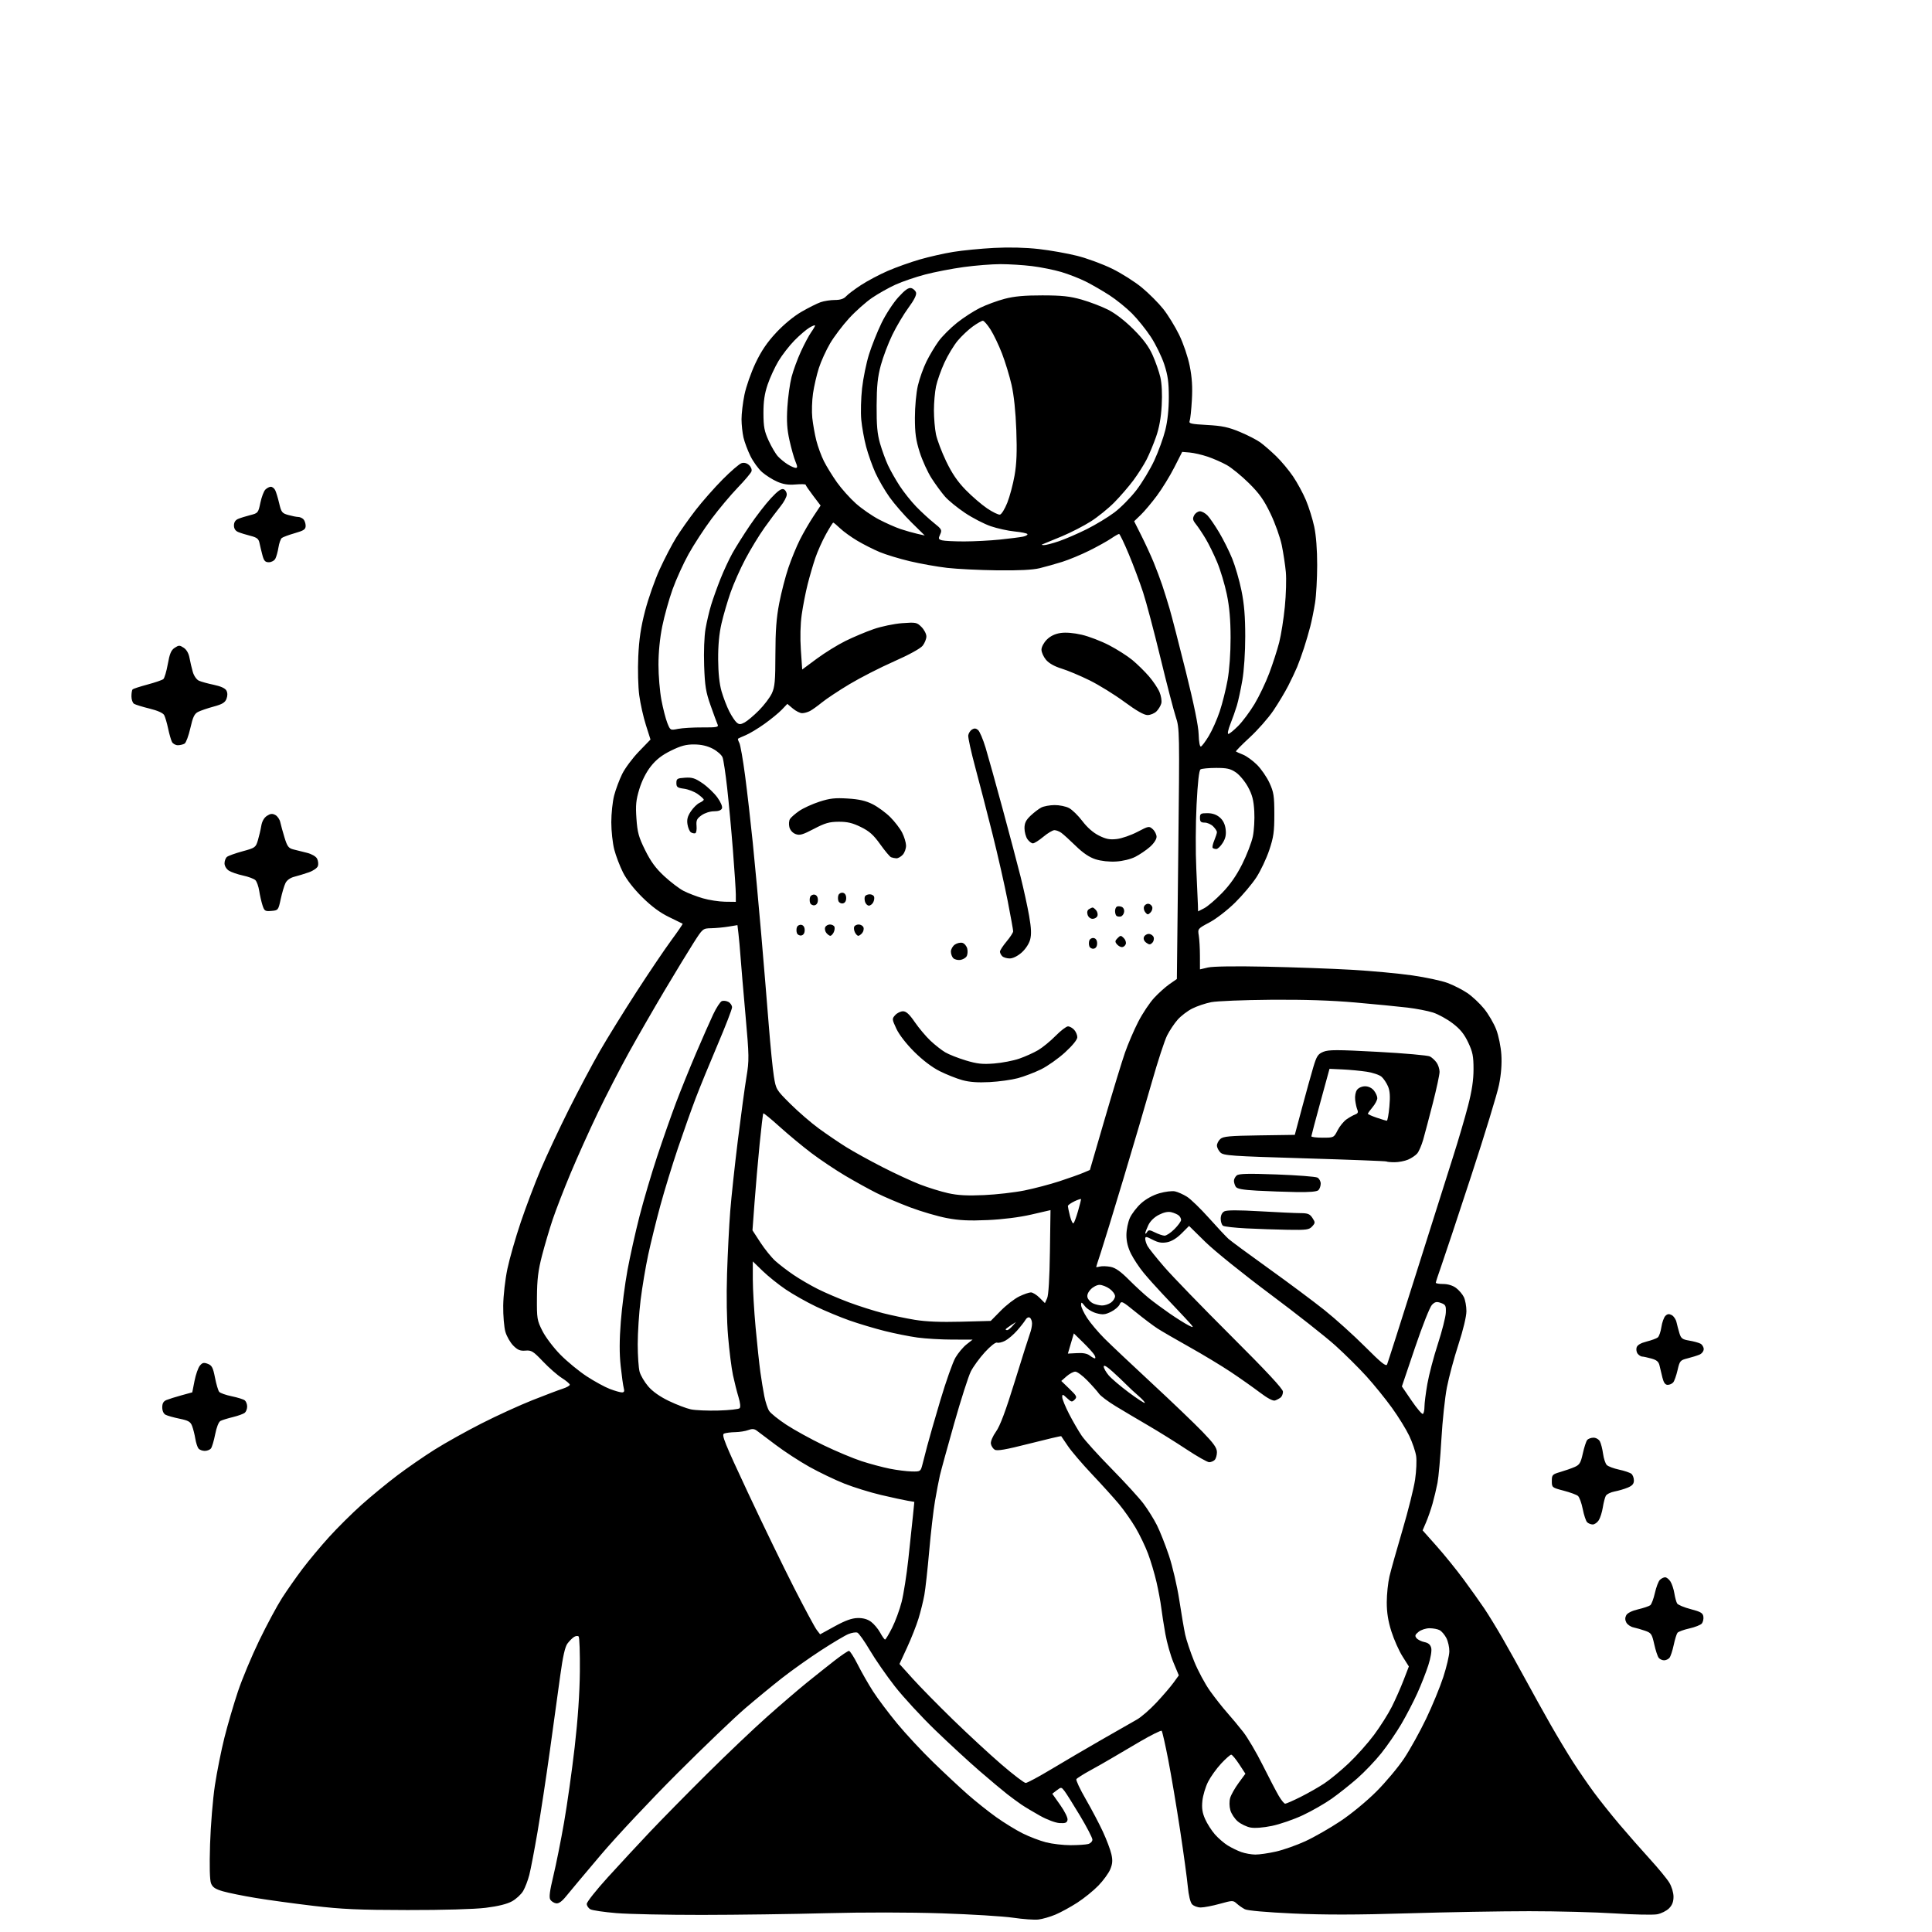 <svg version="1.1" xmlns="http://www.w3.org/2000/svg" xmlns:xlink="http://www.w3.org/1999/xlink" width="1024" height="1024" viewBox="0 0 1024 1024"><path stroke="none" fill="black" fill-rule="evenodd" d="M550.397,1017.387C548.253,1017.638 542.225,1017.212 537.0,1016.439C531.775,1015.666 514.675,1014.614 499.0,1014.1C482.048,1013.545 457.332,1013.518 438.0,1014.036C420.125,1014.514 390.425,1014.919 372.0,1014.937C353.575,1014.954 333.188,1014.528 326.696,1013.99C320.203,1013.452 314.016,1012.544 312.946,1011.971C311.876,1011.398 311.0,1010.105 311.0,1009.097C311.0,1008.089 316.062,1001.702 322.25,994.904C328.437,988.106 338.401,977.359 344.392,971.022C350.384,964.685 363.892,950.95 374.411,940.5C384.93,930.05 399.378,916.309 406.518,909.964C413.658,903.619 423.1,895.511 427.5,891.948C431.9,888.384 438.528,883.113 442.229,880.234C445.929,877.355 449.411,875.0 449.966,875.0C450.521,875.0 452.613,878.263 454.614,882.25C456.616,886.237 460.282,892.65 462.761,896.5C465.24,900.35 470.985,908.0 475.526,913.5C480.068,919.0 488.67,928.242 494.642,934.039C500.614,939.835 508.875,947.544 513.0,951.169C517.125,954.794 523.886,960.177 528.024,963.13C532.162,966.084 538.462,969.954 542.024,971.732C545.586,973.51 551.182,975.647 554.46,976.482C557.738,977.317 563.588,977.994 567.46,977.986C571.332,977.979 575.513,977.701 576.75,977.37C577.987,977.038 579.0,975.991 579.0,975.043C579.0,974.094 576.058,968.409 572.462,962.409C568.866,956.409 565.153,950.505 564.212,949.288C562.54,947.129 562.444,947.12 560.114,948.895L557.729,950.713L561.964,956.719C564.401,960.175 566.035,963.526 565.811,964.612C565.501,966.121 564.652,966.453 561.585,966.265C559.389,966.131 554.952,964.468 551.216,962.378C547.624,960.369 543.223,957.734 541.437,956.522C539.65,955.309 536.233,952.798 533.844,950.941C531.455,949.085 524.879,943.574 519.23,938.695C513.582,933.817 502.979,924.045 495.668,916.98C488.357,909.915 478.744,899.492 474.307,893.818C469.87,888.143 463.902,879.536 461.046,874.69C458.189,869.845 455.202,865.631 454.408,865.326C453.614,865.022 451.51,865.353 449.732,866.062C447.954,866.772 441.418,870.653 435.207,874.688C428.996,878.722 419.771,885.264 414.707,889.225C409.643,893.186 400.775,900.473 395.0,905.418C389.225,910.364 372.998,925.905 358.939,939.955C344.88,954.005 326.655,973.436 318.439,983.135C310.223,992.835 301.991,1002.647 300.147,1004.941C297.843,1007.806 296.153,1009.016 294.749,1008.806C293.624,1008.638 292.242,1007.762 291.676,1006.859C290.93,1005.668 291.367,1002.242 293.271,994.359C294.713,988.387 297.267,975.638 298.946,966.029C300.625,956.421 303.164,938.421 304.589,926.029C306.281,911.307 307.234,897.382 307.339,885.844C307.428,876.133 307.141,867.824 306.702,867.379C306.263,866.935 305.161,867.04 304.252,867.613C303.344,868.186 301.772,869.764 300.76,871.119C299.477,872.838 298.323,877.959 296.947,888.042C295.861,895.994 293.38,913.975 291.433,928.0C289.487,942.025 286.543,961.375 284.893,971.0C283.242,980.625 281.285,990.858 280.543,993.741C279.801,996.624 278.34,1000.449 277.296,1002.241C276.252,1004.033 273.589,1006.501 271.379,1007.726C268.734,1009.19 263.965,1010.37 257.43,1011.176C251.428,1011.916 235.041,1012.385 216.0,1012.36C190.042,1012.327 181.245,1011.934 166.0,1010.126C155.825,1008.919 142.1,1007.04 135.5,1005.95C128.9,1004.86 121.12,1003.283 118.21,1002.445C114.096,1001.26 112.683,1000.319 111.852,998.211C111.156,996.445 110.978,989.224 111.341,977.5C111.648,967.6 112.798,953.554 113.898,946.287C114.998,939.02 117.293,927.545 119,920.787C120.706,914.029 123.91,903.1 126.12,896.5C128.329,889.9 133.405,877.75 137.398,869.5C141.392,861.25 146.828,851.125 149.479,847.0C152.13,842.875 157.019,835.9 160.342,831.5C163.666,827.1 170.011,819.502 174.443,814.615C178.874,809.729 186.632,802.04 191.681,797.529C196.731,793.018 205.22,786.038 210.545,782.018C215.87,777.997 224.789,771.837 230.364,768.329C235.939,764.82 247.091,758.594 255.147,754.494C263.203,750.394 275.353,744.836 282.147,742.142C288.941,739.448 296.188,736.704 298.25,736.045C300.312,735.385 302.0,734.435 302.0,733.935C302.0,733.435 300.111,731.832 297.802,730.375C295.493,728.917 290.997,724.985 287.81,721.637C282.607,716.169 281.66,715.579 278.508,715.851C275.732,716.09 274.39,715.544 272.081,713.235C270.476,711.629 268.584,708.332 267.876,705.908C267.169,703.484 266.645,697.225 266.712,692.0C266.78,686.657 267.754,678.124 268.938,672.5C270.096,667.0 273.289,655.854 276.033,647.731C278.777,639.608 283.551,627.008 286.642,619.731C289.733,612.454 296.43,598.175 301.525,588.0C306.62,577.825 314.004,563.915 317.934,557.088C321.864,550.262 330.574,536.184 337.289,525.805C344.005,515.425 352.342,503.077 355.816,498.365C359.289,493.653 361.989,489.705 361.816,489.591C361.642,489.478 358.387,487.883 354.583,486.047C349.871,483.774 345.368,480.444 340.462,475.605C335.96,471.164 332.112,466.22 330.201,462.42C328.519,459.076 326.436,453.611 325.571,450.276C324.707,446.94 324.0,440.433 324.0,435.816C324,431.198 324.679,424.815 325.508,421.631C326.337,418.447 328.243,413.336 329.742,410.273C331.242,407.21 335.238,401.838 338.623,398.335L344.777,391.966L342.342,384.3C341.003,380.084 339.418,373.004 338.818,368.567C338.206,364.036 337.978,355.021 338.298,348.0C338.721,338.726 339.655,332.467 341.917,323.749C343.594,317.286 347.072,307.386 349.646,301.749C352.22,296.112 356.142,288.575 358.361,285.0C360.58,281.425 365.253,274.808 368.746,270.295C372.238,265.782 378.649,258.508 382.992,254.13C387.334,249.752 391.845,245.867 393.015,245.495C394.388,245.059 395.804,245.418 397.004,246.504C398.064,247.463 398.62,248.901 398.295,249.844C397.982,250.755 394.688,254.65 390.975,258.5C387.263,262.35 381.035,269.775 377.136,275.0C373.237,280.225 367.759,288.627 364.962,293.671C362.165,298.715 358.34,307.14 356.463,312.393C354.586,317.646 352.138,326.414 351.025,331.879C349.752,338.122 349.0,345.71 349.0,352.297C349.0,358.062 349.705,366.494 350.566,371.034C351.427,375.574 352.838,381.053 353.701,383.21C355.264,387.118 355.282,387.128 359.385,386.315C361.648,385.867 367.451,385.523 372.28,385.55C379.857,385.594 380.965,385.388 380.36,384.05C379.974,383.198 378.308,378.675 376.658,374.0C374.095,366.739 373.592,363.652 373.213,352.826C372.955,345.486 373.261,337.279 373.94,333.326C374.584,329.572 375.941,323.8 376.956,320.5C377.971,317.2 380.189,311.017 381.886,306.761C383.583,302.504 386.408,296.429 388.165,293.261C389.922,290.092 394.091,283.466 397.43,278.535C400.768,273.604 405.784,267.113 408.575,264.111C412.187,260.225 414.133,258.837 415.325,259.294C416.246,259.648 417,260.918 417.0,262.116C417.0,263.314 415.496,266.14 413.658,268.397C411.82,270.654 407.999,275.758 405.168,279.739C402.337,283.721 397.81,291.146 395.109,296.239C392.407,301.333 388.856,309.325 387.219,314.0C385.581,318.675 383.412,326.1 382.4,330.5C381.167,335.864 380.586,342.127 380.639,349.51C380.692,356.771 381.307,362.545 382.447,366.467C383.398,369.738 385.227,374.487 386.51,377.02C387.794,379.553 389.569,382.228 390.456,382.964C391.805,384.083 392.496,384.073 394.688,382.901C396.129,382.13 399.543,379.25 402.273,376.5C405.004,373.75 408.075,369.7 409.097,367.5C410.672,364.112 410.959,360.945 410.978,346.801C410.994,334.297 411.502,327.498 413,319.739C414.1,314.04 416.285,305.579 417.855,300.938C419.426,296.297 422.188,289.575 423.993,286.0C425.798,282.425 428.999,276.902 431.105,273.728L434.936,267.956L430.972,262.728C428.792,259.852 427.007,257.238 427.004,256.918C427.002,256.597 424.591,256.535 421.647,256.779C417.74,257.103 415.091,256.692 411.846,255.256C409.4,254.174 405.822,251.904 403.895,250.213C401.968,248.521 399.194,244.692 397.731,241.704C396.268,238.715 394.616,234.297 394.06,231.885C393.504,229.473 393.038,225.119 393.024,222.208C393.011,219.297 393.709,213.447 394.575,209.208C395.441,204.969 398.071,197.45 400.418,192.5C403.494,186.014 406.554,181.494 411.372,176.32C415.426,171.966 420.721,167.604 424.822,165.24C428.542,163.095 433.096,160.813 434.942,160.17C436.788,159.526 440.187,159 442.494,159C445.391,159 447.239,158.393 448.464,157.04C449.439,155.962 453.024,153.265 456.43,151.046C459.836,148.827 466.195,145.463 470.561,143.572C474.928,141.681 482.537,138.964 487.47,137.535C492.404,136.106 500.44,134.29 505.329,133.5C510.217,132.709 519.906,131.764 526.859,131.4C534.829,130.983 543.565,131.197 550.5,131.98C556.55,132.663 565.743,134.291 570.929,135.599C576.114,136.906 584.439,139.971 589.429,142.411C594.418,144.851 601.541,149.369 605.257,152.452C608.974,155.534 614.06,160.631 616.559,163.778C619.058,166.925 622.853,173.1 624.992,177.5C627.223,182.092 629.601,189.105 630.574,193.963C631.791,200.046 632.114,205.107 631.722,211.963C631.421,217.208 630.889,222.221 630.538,223.102C629.987,224.486 631.243,224.778 639.769,225.247C647.759,225.688 651.07,226.388 657.163,228.924C661.302,230.647 666.221,233.183 668.094,234.559C669.967,235.936 673.696,239.185 676.381,241.781C679.065,244.376 683.09,249.191 685.325,252.481C687.56,255.771 690.646,261.456 692.183,265.115C693.721,268.774 695.692,275.082 696.563,279.134C697.558,283.757 698.142,291.342 698.132,299.505C698.124,306.658 697.619,315.658 697.01,319.505C696.401,323.352 695.265,328.981 694.485,332.014C693.706,335.047 692.192,340.222 691.122,343.514C690.052,346.806 688.428,351.3 687.513,353.5C686.598,355.7 684.468,360.2 682.78,363.5C681.091,366.8 677.556,372.697 674.923,376.604C672.291,380.51 666.652,386.918 662.392,390.844C658.132,394.769 654.839,398.132 655.073,398.317C655.308,398.503 656.996,399.251 658.825,399.98C660.653,400.708 663.973,403.11 666.203,405.318C668.432,407.525 671.416,411.844 672.832,414.916C675.101,419.835 675.41,421.811 675.423,431.5C675.435,440.828 675.026,443.728 672.729,450.578C671.24,455.022 668.192,461.487 665.956,464.947C663.72,468.406 658.638,474.446 654.662,478.368C650.602,482.374 644.659,486.976 641.105,488.868C634.815,492.216 634.78,492.258 635.377,495.868C635.708,497.866 635.983,502.715 635.989,506.644L636.0,513.787L640.25,512.792C642.842,512.185 654.837,512.014 671.0,512.353C685.575,512.659 706.05,513.403 716.5,514.007C726.95,514.611 741.355,515.947 748.51,516.977C755.666,518.006 764.098,519.813 767.248,520.992C770.398,522.17 775.101,524.567 777.699,526.317C780.297,528.068 784.304,531.82 786.604,534.656C788.904,537.492 791.794,542.442 793.026,545.656C794.299,548.977 795.474,554.743 795.748,559.011C796.065,563.958 795.641,569.419 794.505,575.011C793.557,579.68 786.961,601.275 779.848,623.0C772.734,644.725 765.584,666.258 763.957,670.852C762.331,675.445 761.0,679.505 761.0,679.874C761.0,680.243 762.781,680.545 764.957,680.545C767.39,680.545 769.99,681.342 771.707,682.613C773.243,683.75 775.114,685.934 775.865,687.467C776.616,689 777.231,692.36 777.231,694.935C777.231,697.721 775.525,704.852 773.016,712.558C770.698,719.676 767.94,729.933 766.888,735.35C765.836,740.768 764.52,753.143 763.964,762.85C763.408,772.558 762.476,782.975 761.892,786.0C761.308,789.025 760.13,793.975 759.272,797.0C758.415,800.025 756.882,804.44 755.866,806.812L754.018,811.123L761.436,819.461C765.516,824.046 771.96,832.006 775.755,837.149C779.55,842.292 784.469,849.2 786.686,852.5C788.903,855.8 793.226,862.852 796.292,868.17C799.358,873.489 804.876,883.389 808.554,890.17C812.232,896.952 818.189,907.675 821.791,914.0C825.393,920.325 830.781,929.293 833.763,933.929C836.746,938.565 841.691,945.765 844.753,949.929C847.816,954.093 853.941,961.775 858.366,967.0C862.791,972.225 870.031,980.466 874.456,985.313C878.88,990.16 883.51,995.785 884.745,997.813C886.025,999.915 886.992,1003.132 886.995,1005.295C886.998,1007.968 886.293,1009.798 884.612,1011.479C883.298,1012.793 880.486,1014.199 878.362,1014.604C876.238,1015.009 866.175,1014.808 856.0,1014.157C845.825,1013.506 825.35,1012.974 810.5,1012.973C795.65,1012.973 766.625,1013.485 746.0,1014.111C719.018,1014.929 701.996,1014.952 685.311,1014.192C671.401,1013.559 661.198,1012.659 659.811,1011.943C658.54,1011.287 656.6,1009.935 655.5,1008.938C653.568,1007.189 653.262,1007.193 646.522,1009.063C642.684,1010.129 638.141,1011.0 636.427,1011.0C634.708,1011.0 632.623,1010.215 631.779,1009.25C630.875,1008.216 629.971,1004.433 629.57,1000.0C629.197,995.875 627.354,982.375 625.474,970.0C623.595,957.625 620.77,940.863 619.197,932.752C617.624,924.64 616.053,917.719 615.706,917.372C615.359,917.025 610.22,919.571 604.287,923.029C598.354,926.487 591.475,930.53 589.0,932.014C586.525,933.498 581.482,936.363 577.794,938.38C574.106,940.398 570.823,942.477 570.5,943.001C570.176,943.524 572.42,948.298 575.487,953.61C578.554,958.922 582.647,966.695 584.583,970.884C586.519,975.073 588.533,980.419 589.059,982.764C589.796,986.053 589.66,987.883 588.461,990.764C587.607,992.819 584.791,996.693 582.204,999.373C579.617,1002.053 574.575,1006.136 571.0,1008.446C567.425,1010.756 562.203,1013.609 559.397,1014.787C556.59,1015.966 552.54,1017.135 550.397,1017.387zM665.303,982.956C667.394,982.98 672.344,982.266 676.303,981.369C680.261,980.472 687.298,977.987 691.939,975.846C696.581,973.706 704.906,968.942 710.439,965.26C716.185,961.438 724.372,954.692 729.528,949.533C734.493,944.565 741.114,936.65 744.241,931.945C747.367,927.239 752.608,917.789 755.887,910.945C759.166,904.1 763.261,894.155 764.986,888.845C766.711,883.534 768.147,877.425 768.177,875.268C768.207,873.112 767.499,869.933 766.605,868.203C765.711,866.474 764.114,864.596 763.055,864.03C761.997,863.463 759.577,863.0 757.677,863.0C755.776,863.0 753.174,863.848 751.893,864.885C749.981,866.434 749.787,867.038 750.805,868.265C751.487,869.087 753.373,870.025 754.996,870.349C757.055,870.761 758.136,871.692 758.572,873.432C758.94,874.898 758.298,878.711 757.011,882.693C755.808,886.416 753.193,893.07 751.2,897.481C749.207,901.891 745.421,909.183 742.788,913.684C740.155,918.186 735.371,925.161 732.158,929.184C728.944,933.208 723.207,939.226 719.408,942.559C715.608,945.891 709.505,950.738 705.844,953.33C702.182,955.922 695.276,959.875 690.496,962.115C685.715,964.355 678.361,966.896 674.152,967.761C669.493,968.719 665.045,969.058 662.779,968.627C660.733,968.239 657.709,966.784 656.059,965.396C654.409,964.007 652.629,961.317 652.105,959.417C651.544,957.386 651.507,954.718 652.015,952.946C652.491,951.288 654.502,947.722 656.484,945.021L660.089,940.111L656.794,935.073C654.982,932.303 653.081,930.028 652.57,930.018C652.058,930.008 649.648,932.138 647.213,934.75C644.778,937.362 641.67,941.699 640.306,944.387C638.943,947.075 637.586,951.611 637.291,954.467C636.89,958.354 637.252,960.782 638.733,964.13C639.821,966.589 642.158,970.249 643.926,972.262C645.693,974.276 648.743,976.914 650.702,978.125C652.662,979.336 655.893,980.908 657.882,981.619C659.872,982.33 663.211,982.932 665.303,982.956zM681.176,956.0C681.718,956.0 685.388,954.387 689.331,952.416C693.274,950.444 698.942,947.217 701.927,945.245C704.912,943.272 710.723,938.473 714.841,934.579C718.959,930.686 724.998,923.915 728.261,919.533C731.524,915.151 735.753,908.468 737.66,904.682C739.567,900.896 742.386,894.527 743.926,890.529L746.725,883.259L743.33,877.879C741.462,874.921 738.824,868.989 737.467,864.698C735.723,859.182 735.004,854.641 735.015,849.198C735.023,844.964 735.669,838.8 736.45,835.5C737.231,832.2 740.338,821.144 743.354,810.932C746.37,800.72 749.375,788.684 750.033,784.187C750.691,779.69 750.937,774.065 750.58,771.687C750.224,769.309 748.594,764.535 746.96,761.079C745.325,757.622 741.182,750.907 737.752,746.157C734.323,741.406 728.253,733.915 724.264,729.51C720.274,725.104 712.846,717.739 707.755,713.142C702.665,708.546 687.025,696.227 673.0,685.768C658.975,675.308 643.614,662.93 638.865,658.26L630.23,649.77L626.252,653.748C623.68,656.32 620.961,657.972 618.558,658.423C615.759,658.948 613.876,658.616 610.921,657.076C607.592,655.341 607.0,655.266 607.0,656.582C607.0,657.434 607.518,659.114 608.152,660.316C608.785,661.517 612.803,666.55 617.08,671.5C621.357,676.45 637.263,692.872 652.428,707.993C671.325,726.836 680.0,736.158 680.0,737.621C680.0,738.795 679.438,740.19 678.75,740.722C678.062,741.254 676.745,741.958 675.821,742.286C674.737,742.671 671.863,741.157 667.703,738.007C664.161,735.326 657.267,730.465 652.382,727.205C647.497,723.945 637.687,718.022 630.583,714.042C623.478,710.063 615.828,705.629 613.583,704.189C611.337,702.748 606.095,698.797 601.934,695.409C594.74,689.55 594.322,689.351 593.434,691.373C592.92,692.543 590.839,694.312 588.809,695.304C585.736,696.806 584.446,696.928 581.112,696.03C578.91,695.437 576.183,693.777 575.054,692.341C573.233,690.026 573.0,689.953 573.0,691.694C573.0,692.774 574.448,695.872 576.217,698.579C577.986,701.285 582.149,706.208 585.467,709.519C588.785,712.829 600.05,723.461 610.5,733.145C620.95,742.83 632.987,754.357 637.25,758.762C643.312,765.027 645.0,767.405 645.0,769.685C645.0,771.288 644.46,773.14 643.8,773.8C643.14,774.46 641.827,775.0 640.882,775.0C639.937,775.0 634.514,771.923 628.832,768.163C623.149,764.402 614.0,758.704 608.5,755.499C603.0,752.295 595.243,747.693 591.262,745.273C587.282,742.853 583.336,739.889 582.494,738.687C581.651,737.484 578.889,734.362 576.355,731.75C573.821,729.138 570.93,727.0 569.93,727.0C568.93,727.0 566.849,728.111 565.306,729.47L562.5,731.939L566.821,736.113C570.725,739.883 570.993,740.436 569.592,741.837C568.191,743.238 567.798,743.159 565.521,741.019C563.246,738.882 563.0,738.833 563.0,740.511C563.0,741.533 564.639,745.549 566.641,749.435C568.644,753.321 571.662,758.525 573.347,761.0C575.033,763.475 582.163,771.35 589.193,778.5C596.223,785.65 603.83,793.974 606.098,796.998C608.366,800.021 611.546,805.119 613.165,808.326C614.784,811.533 617.662,818.8 619.56,824.474C621.459,830.149 623.921,840.72 625.032,847.966C626.143,855.212 627.55,863.465 628.159,866.307C628.769,869.148 630.901,875.529 632.899,880.487C634.896,885.444 638.684,892.515 641.317,896.199C643.949,899.883 648.024,905.058 650.373,907.699C652.721,910.34 656.569,914.961 658.923,917.969C661.278,920.977 665.912,928.852 669.221,935.469C672.531,942.086 676.353,949.413 677.714,951.75C679.076,954.087 680.634,956.0 681.176,956.0zM543.636,945.0C544.439,945.0 550.587,941.7 557.298,937.667C564.009,933.634 576.025,926.588 584.0,922.009C591.975,917.429 600.338,912.654 602.583,911.397C604.829,910.14 609.482,906.101 612.923,902.423C616.364,898.745 620.443,893.99 621.988,891.857L624.797,887.98L621.987,881.24C620.441,877.533 618.494,870.675 617.66,866.0C616.826,861.325 615.842,855.025 615.474,852.0C615.105,848.975 613.974,842.9 612.96,838.5C611.947,834.1 609.938,827.35 608.496,823.5C607.055,819.65 604.082,813.46 601.89,809.744C599.697,806.028 595.752,800.403 593.123,797.244C590.494,794.085 584.086,787.0 578.885,781.5C573.683,776.0 567.908,769.25 566.052,766.5C564.195,763.75 562.579,761.368 562.461,761.206C562.343,761.045 554.739,762.825 545.563,765.163C532.97,768.372 528.465,769.154 527.19,768.355C526.26,767.772 525.357,766.333 525.182,765.157C525.003,763.956 526.202,761.148 527.914,758.759C530.067,755.753 533.016,747.86 537.937,731.934C541.772,719.523 545.38,708.131 545.955,706.619C546.53,705.107 547.0,702.801 547.0,701.494C547.0,700.187 546.465,698.788 545.812,698.384C545.123,697.958 544.177,698.426 543.562,699.496C542.978,700.511 540.959,703.094 539.075,705.236C537.191,707.377 534.338,709.808 532.735,710.637C531.131,711.466 529.209,711.91 528.463,711.624C527.672,711.321 524.974,713.436 521.999,716.691C519.19,719.765 515.845,724.354 514.564,726.89C513.284,729.425 509.304,741.85 505.719,754.5C502.134,767.15 498.734,779.525 498.162,782.0C497.591,784.475 496.428,790.55 495.578,795.5C494.728,800.45 493.345,812.375 492.506,822.0C491.666,831.625 490.506,842.128 489.929,845.34C489.352,848.552 487.962,854.177 486.84,857.84C485.719,861.503 482.987,868.425 480.769,873.221L476.737,881.943L483.757,889.731C487.619,894.014 497.245,903.815 505.15,911.509C513.054,919.204 524.619,929.888 530.849,935.25C537.079,940.612 542.833,945.0 543.636,945.0zM882.0,880.0C881.035,880.0 879.762,879.418 879.171,878.706C878.58,877.994 877.506,874.747 876.783,871.492C875.581,866.073 875.175,865.469 871.985,864.355C870.068,863.686 867.275,862.877 865.779,862.557C864.282,862.238 862.579,861.082 861.994,859.988C861.267,858.63 861.251,857.4 861.944,856.105C862.568,854.94 864.989,853.733 868.229,852.974C871.128,852.294 874.038,851.312 874.696,850.792C875.353,850.271 876.449,847.354 877.13,844.31C877.811,841.265 878.993,838.15 879.756,837.387C880.519,836.624 881.775,836.0 882.548,836.0C883.321,836.0 884.596,837.013 885.381,838.25C886.166,839.487 887.098,842.309 887.453,844.52C887.808,846.732 888.471,849.143 888.926,849.88C889.381,850.616 892.621,851.966 896.126,852.881C901.395,854.255 902.557,854.939 902.827,856.827C903.006,858.083 902.634,859.736 901.999,860.501C901.365,861.265 898.4,862.438 895.411,863.107C892.422,863.776 889.584,864.813 889.105,865.412C888.626,866.01 887.718,868.944 887.088,871.932C886.458,874.919 885.451,877.957 884.849,878.682C884.247,879.407 882.965,880.0 882.0,880.0zM469.1,868.997C469.431,868.999 471.117,866.188 472.848,862.75C474.58,859.312 476.85,853.123 477.894,848.995C478.938,844.868 480.528,834.743 481.426,826.495C482.325,818.248 483.41,808.017 483.838,803.759L484.617,796.019L481.059,795.424C479.101,795.097 472.799,793.73 467.054,792.387C461.309,791.043 452.534,788.328 447.554,786.353C442.574,784.378 434.225,780.376 429.0,777.46C423.775,774.544 415.742,769.31 411.149,765.829C406.556,762.348 402.007,758.925 401.04,758.221C399.744,757.279 398.569,757.213 396.575,757.971C395.087,758.537 391.987,759.032 389.685,759.07C387.383,759.109 384.728,759.447 383.786,759.821C382.306,760.408 384.035,764.694 396.399,791.095C404.279,807.921 415.301,830.646 420.891,841.594C426.481,852.542 431.871,862.564 432.868,863.864L434.68,866.227L442.461,861.957C448.004,858.914 451.481,857.659 454.547,857.593C457.45,857.53 459.772,858.178 461.676,859.581C463.229,860.726 465.4,863.312 466.5,865.328C467.6,867.345 468.77,868.996 469.1,868.997zM844.177,808.0C843.2,808.0 841.866,807.466 841.214,806.814C840.561,806.161 839.514,803.019 838.887,799.831C838.26,796.643 837.114,793.509 836.34,792.867C835.566,792.225 832.136,790.968 828.717,790.074C822.599,788.475 822.5,788.393 822.5,784.974C822.5,781.717 822.782,781.418 827.0,780.19C829.475,779.469 832.881,778.278 834.568,777.543C837.202,776.395 837.818,775.379 838.929,770.353C839.641,767.134 840.678,763.938 841.234,763.25C841.79,762.562 843.299,762.0 844.587,762.0C845.89,762.0 847.395,762.87 847.978,763.96C848.555,765.037 849.312,767.996 849.66,770.534C850.008,773.073 850.895,775.752 851.632,776.489C852.368,777.225 855.309,778.33 858.167,778.942C861.025,779.555 863.957,780.549 864.682,781.151C865.407,781.753 866.0,783.338 866.0,784.673C866.0,786.468 865.152,787.456 862.75,788.459C860.962,789.206 857.8,790.135 855.723,790.525C853.645,790.914 851.56,791.968 851.089,792.866C850.618,793.765 849.912,796.525 849.52,799.0C849.128,801.475 848.166,804.513 847.381,805.75C846.596,806.987 845.154,808.0 844.177,808.0zM483.211,779.906C487.841,779.998 487.94,779.934 488.901,776.25C489.439,774.188 490.571,769.8 491.416,766.5C492.262,763.2 495.399,752.284 498.387,742.242C501.375,732.2 504.985,721.995 506.409,719.565C507.833,717.134 510.462,713.993 512.249,712.584L515.5,710.022L504.822,710.011C498.95,710.005 490.625,709.52 486.322,708.933C482.02,708.346 474.161,706.775 468.857,705.442C463.554,704.11 455.229,701.621 450.357,699.912C445.486,698.203 437.45,694.867 432.5,692.5C427.55,690.133 420.35,686.069 416.5,683.469C412.65,680.869 407.137,676.453 404.25,673.655L399.0,668.568L399.004,678.034C399.006,683.24 399.677,694.773 400.495,703.663C401.313,712.552 402.439,723.127 402.998,727.163C403.556,731.198 404.502,736.975 405.098,740.0C405.695,743.025 406.845,746.54 407.655,747.812C408.464,749.083 412.586,752.391 416.813,755.164C421.041,757.936 429.9,762.81 436.5,765.994C443.1,769.179 452.155,772.976 456.622,774.432C461.089,775.888 467.839,777.694 471.622,778.445C475.405,779.197 480.62,779.854 483.211,779.906zM108.5,769.0C107.26,769.0 105.78,768.438 105.212,767.75C104.644,767.062 103.88,764.7 103.514,762.5C103.148,760.3 102.387,757.285 101.824,755.8C100.969,753.549 99.86,752.907 95.149,751.938C92.042,751.299 88.713,750.361 87.75,749.853C86.68,749.288 86.0,747.769 86.0,745.943C86.0,743.787 86.625,742.7 88.25,742.032C89.487,741.523 93.066,740.402 96.202,739.54L101.905,737.972L103.096,731.92C103.75,728.592 105.015,724.968 105.905,723.868C107.232,722.23 107.993,722.047 110.116,722.854C112.304,723.686 112.902,724.828 113.948,730.17C114.63,733.651 115.63,737.038 116.171,737.695C116.711,738.352 119.707,739.414 122.827,740.053C125.947,740.693 129.062,741.673 129.75,742.231C130.438,742.789 131.0,744.26 131.0,745.5C131.0,746.74 130.432,748.227 129.737,748.804C129.042,749.38 126.229,750.4 123.487,751.07C120.744,751.74 117.774,752.656 116.888,753.106C115.909,753.602 114.791,756.395 114.044,760.211C113.366,763.67 112.349,767.062 111.784,767.75C111.218,768.438 109.74,769.0 108.5,769.0zM754.161,749.401C754.622,749.115 755.0,747.392 755.0,745.572C755.0,743.751 755.687,738.321 756.527,733.505C757.367,728.689 759.871,719.165 762.091,712.34C764.312,705.515 766.212,698.056 766.314,695.765C766.48,692.045 766.203,691.491 763.728,690.599C761.45,689.777 760.604,689.952 758.97,691.585C757.864,692.691 753.892,702.713 750.005,714.202L743.026,734.833L748.174,742.376C751.005,746.525 753.699,749.686 754.161,749.401zM380.788,747.614C386.446,747.455 391.495,746.905 392.009,746.391C392.587,745.813 392.364,743.562 391.424,740.479C390.589,737.741 389.267,732.506 388.487,728.847C387.707,725.188 386.542,715.963 385.899,708.347C385.181,699.845 384.97,686.973 385.352,675.0C385.695,664.275 386.45,649.425 387.031,642.0C387.613,634.575 389.428,617.7 391.064,604.5C392.701,591.3 394.752,576.192 395.622,570.927C397.112,561.91 397.083,559.99 395.116,537.927C393.968,525.042 392.785,511.125 392.489,507.0C392.192,502.875 391.704,497.439 391.404,494.919L390.859,490.338L386.179,491.11C383.606,491.534 379.475,491.924 377.0,491.977C372.51,492.072 372.489,492.09 367.574,499.786C364.865,504.029 357.962,515.375 352.235,525.0C346.508,534.625 338,549.407 333.328,557.849C328.656,566.291 321.235,580.691 316.838,589.849C312.44,599.007 305.945,613.429 302.406,621.898C298.866,630.366 294.596,641.391 292.916,646.398C291.236,651.404 288.696,660.0 287.272,665.5C285.231,673.379 284.663,678.045 284.591,687.5C284.504,698.934 284.641,699.78 287.5,705.445C289.162,708.738 293.407,714.341 297.018,718.009C300.603,721.649 306.892,726.818 310.993,729.496C315.094,732.173 320.603,735.181 323.236,736.181C325.868,737.182 328.744,738.0 329.627,738.0C330.81,738.0 331.07,737.407 330.613,735.75C330.272,734.513 329.533,729.225 328.971,724.0C328.258,717.379 328.279,710.257 329.04,700.5C329.64,692.8 331.228,680.546 332.568,673.27C333.908,665.993 336.764,653.168 338.916,644.77C341.067,636.371 345.286,622.075 348.291,613.0C351.296,603.925 355.794,591.1 358.286,584.5C360.779,577.9 365.55,566.108 368.889,558.295C372.228,550.482 376.331,541.188 378.007,537.642C379.682,534.095 381.749,530.927 382.599,530.6C383.449,530.274 385.012,530.471 386.072,531.039C387.133,531.606 388.0,532.893 388.0,533.899C388.0,534.905 384.572,543.776 380.382,553.614C376.192,563.451 370.96,576.225 368.755,582.0C366.55,587.775 362.311,599.7 359.336,608.5C356.361,617.3 352.153,631.025 349.985,639.0C347.818,646.975 344.925,658.707 343.557,665.071C342.189,671.435 340.379,682.221 339.535,689.041C338.691,695.861 338.003,706.404 338.006,712.47C338.009,718.537 338.457,725.104 339.002,727.065C339.546,729.026 341.604,732.514 343.574,734.815C345.89,737.521 349.758,740.251 354.521,742.542C358.572,744.491 363.824,746.494 366.193,746.994C368.562,747.493 375.129,747.772 380.788,747.614zM606.765,743.568C607.01,743.324 605.483,741.633 603.373,739.812C601.262,737.99 598.402,735.334 597.018,733.91C595.633,732.485 592.362,729.39 589.75,727.032C586.635,724.221 585.0,723.279 585.0,724.296C585.0,725.149 586.163,727.229 587.585,728.918C589.006,730.608 593.803,734.695 598.245,738.002C602.686,741.308 606.52,743.813 606.765,743.568zM883.916,734.0C882.624,734.0 881.798,732.884 881.139,730.25C880.623,728.188 879.927,725.283 879.592,723.795C879.127,721.726 878.104,720.845 875.242,720.05C873.184,719.479 870.993,719.009 870.372,719.006C869.752,719.003 868.703,718.347 868.04,717.548C867.377,716.749 867.111,715.224 867.45,714.159C867.857,712.875 869.653,711.821 872.769,711.037C875.356,710.385 878.02,709.399 878.688,708.844C879.356,708.29 880.203,705.826 880.572,703.369C880.94,700.911 881.894,698.249 882.69,697.452C883.764,696.379 884.635,696.27 886.058,697.031C887.113,697.596 888.247,699.282 888.578,700.779C888.909,702.275 889.612,704.927 890.141,706.671C890.966,709.389 891.701,709.941 895.301,710.537C897.611,710.919 900.288,711.646 901.25,712.151C902.212,712.657 903.0,713.964 903.0,715.057C903.0,716.17 902.011,717.458 900.75,717.987C899.513,718.507 896.666,719.393 894.424,719.958C890.556,720.931 890.286,721.249 889.151,726.167C888.493,729.018 887.46,731.946 886.855,732.675C886.25,733.404 884.928,734.0 883.916,734.0zM735.198,723.141C735.582,722.238 742.5,700.575 750.572,675.0C758.644,649.425 767.473,621.525 770.193,613.0C772.913,604.475 776.457,592.407 778.069,586.182C780.15,578.147 781,572.492 780.999,566.682C780.999,559.769 780.558,557.568 778.157,552.493C776.043,548.024 773.93,545.432 769.907,542.369C766.933,540.104 762.25,537.534 759.5,536.658C756.75,535.781 750.675,534.607 746.0,534.047C741.325,533.488 728.95,532.278 718.5,531.358C705.579,530.221 691.181,529.753 673.5,529.894C659.2,530.009 645.025,530.582 642.0,531.168C638.975,531.754 634.434,533.277 631.91,534.553C629.385,535.828 625.897,538.492 624.158,540.473C622.419,542.453 619.917,546.204 618.597,548.808C617.278,551.412 613.639,562.533 610.51,573.521C607.382,584.51 600.566,607.675 595.364,625.0C590.161,642.325 584.801,659.814 583.453,663.864C582.104,667.914 581.0,671.359 581.0,671.52C581.0,671.681 581.895,671.579 582.988,671.293C584.082,671.007 586.601,671.078 588.586,671.45C591.193,671.939 593.908,673.845 598.362,678.314C601.753,681.716 606.547,686.127 609.014,688.116C611.481,690.105 616.425,693.752 620.0,696.221C623.575,698.689 628.075,701.51 630.0,702.49C633.259,704.148 633.088,703.83 627.532,697.885C624.249,694.373 619,688.8 615.867,685.5C612.734,682.2 608.32,677.25 606.059,674.5C603.797,671.75 600.834,667.274 599.473,664.554C597.804,661.215 597.007,657.965 597.022,654.554C597.034,651.774 597.864,647.7 598.866,645.5C599.868,643.3 602.539,639.83 604.802,637.79C607.344,635.498 611.042,633.462 614.475,632.464C617.532,631.575 621.278,631.122 622.799,631.456C624.32,631.79 627.161,633.062 629.112,634.282C631.063,635.502 636.28,640.55 640.705,645.5C645.13,650.45 649.819,655.46 651.125,656.633C652.431,657.806 662.05,664.895 672.5,672.385C682.95,679.876 696.225,689.774 702.0,694.382C707.775,698.99 717.45,707.715 723.5,713.771C732.163,722.442 734.648,724.433 735.198,723.141zM580.285,719.968C580.717,719.986 580.638,719.212 580.11,718.25C579.582,717.288 576.902,714.302 574.154,711.615L569.158,706.73L567.579,712.047C566.71,714.971 566,717.394 565.999,717.432C565.999,717.469 568.137,717.358 570.749,717.185C573.895,716.976 576.176,717.388 577.5,718.403C578.6,719.246 579.853,719.951 580.285,719.968zM533.845,705.0C534.31,705.0 535.547,704.03 536.595,702.845L538.5,700.69L535.75,702.46C534.237,703.434 533.0,704.403 533.0,704.615C533.0,704.827 533.38,705.0 533.845,705.0zM509.302,700.534L525.104,700.115L530.425,694.708C533.351,691.735 537.745,688.334 540.188,687.151C542.632,685.968 545.424,685.0 546.393,685.0C547.361,685.0 549.43,686.277 550.991,687.837L553.828,690.674L554.998,688.106C555.744,686.468 556.28,677.538 556.478,663.466L556.789,641.394L546.644,643.734C540.323,645.192 531.6,646.295 523.5,646.661C513.631,647.106 508.416,646.853 501.849,645.61C497.091,644.709 488.403,642.171 482.541,639.969C476.679,637.768 468.647,634.35 464.691,632.374C460.736,630.398 453.225,626.252 448.0,623.16C442.775,620.068 434.675,614.642 430.0,611.102C425.325,607.561 417.777,601.3 413.227,597.189C408.677,593.077 404.782,589.89 404.571,590.106C404.36,590.323 403.475,597.7 402.604,606.5C401.733,615.3 400.527,629.16 399.925,637.299L398.829,652.098L403.016,658.524C405.318,662.059 408.887,666.472 410.947,668.333C413.006,670.193 417.348,673.519 420.596,675.722C423.843,677.926 429.65,681.308 433.5,683.239C437.35,685.17 444.775,688.345 450.0,690.294C455.225,692.243 463.293,694.804 467.928,695.986C472.564,697.167 480.214,698.768 484.928,699.543C490.753,700.501 498.564,700.818 509.302,700.534zM584.027,691.932C585.418,691.97 587.555,691.299 588.777,690.443C590,689.587 591.0,688.043 591.0,687.011C591.0,685.98 589.693,684.206 588.096,683.068C586.498,681.931 584.102,681.0 582.77,681.0C581.438,681.0 579.328,682.087 578.08,683.415C576.597,684.994 576.025,686.502 576.428,687.772C576.767,688.84 578.047,690.198 579.272,690.789C580.497,691.381 582.637,691.895 584.027,691.932zM617.217,654.936C618.161,654.971 620.523,653.41 622.467,651.467C624.41,649.523 626.0,647.328 626.0,646.589C626.0,645.85 625.435,644.776 624.744,644.203C624.054,643.63 622.306,642.864 620.86,642.501C619.111,642.062 616.9,642.521 614.253,643.871C611.777,645.134 609.657,647.203 608.638,649.351C607.737,651.249 607.007,653.184 607.015,653.651C607.024,654.118 607.446,653.843 607.954,653.04C608.758,651.77 609.31,651.794 612.189,653.226C614.01,654.131 616.273,654.901 617.217,654.936zM682.595,651.815C676.493,651.713 666.55,651.375 660.5,651.065C654.45,650.754 648.938,650.136 648.25,649.691C647.562,649.246 647.0,647.574 647.0,645.976C647.0,644.135 647.703,642.694 648.918,642.044C650.221,641.347 656.239,641.331 667.668,641.994C676.926,642.532 686.627,642.978 689.227,642.986C693.17,642.998 694.228,643.419 695.609,645.526C697.158,647.891 697.15,648.177 695.477,650.026C693.88,651.79 692.508,651.98 682.595,651.815zM569.024,648.315C569.439,647.867 570.503,644.956 571.389,641.846C572.275,638.736 573.0,635.931 573.0,635.612C573.0,635.293 571.425,635.783 569.5,636.701C567.575,637.619 566.0,638.763 566.0,639.242C566.0,639.722 566.511,642.143 567.135,644.622C567.759,647.101 568.61,648.763 569.024,648.315zM521.5,633.429C528.1,633.134 537.775,632.027 543.0,630.969C548.225,629.911 556.55,627.719 561.5,626.098C566.45,624.477 572.112,622.467 574.083,621.632L577.666,620.113L585.471,593.306C589.763,578.563 594.608,562.675 596.237,558.0C597.865,553.325 601.054,545.9 603.321,541.5C605.589,537.1 609.382,531.415 611.75,528.867C614.117,526.319 617.789,523.033 619.908,521.564L623.761,518.894L624.503,452.571C625.237,387.009 625.221,386.174 623.158,379.874C622.011,376.368 618.349,362.25 615.021,348.5C611.693,334.75 607.577,319.225 605.873,314.0C604.169,308.775 600.758,299.663 598.294,293.75C595.829,287.838 593.509,283 593.138,283C592.768,283 590.844,284.101 588.863,285.447C586.882,286.793 581.715,289.662 577.381,291.823C573.046,293.983 566.575,296.67 563.0,297.793C559.425,298.916 554.025,300.434 551.0,301.167C547.304,302.063 539.928,302.431 528.513,302.289C519.171,302.173 507.246,301.586 502.013,300.984C496.781,300.383 487.904,298.803 482.287,297.473C476.669,296.144 469.408,293.934 466.15,292.563C462.892,291.192 457.588,288.503 454.363,286.587C451.138,284.671 447.062,281.73 445.304,280.052C443.547,278.373 441.898,277.0 441.64,277.0C441.383,277 439.617,279.812 437.717,283.25C435.816,286.688 433.313,292.284 432.154,295.687C430.995,299.09 429.157,305.39 428.069,309.687C426.981,313.984 425.568,321.222 424.928,325.771C424.202,330.93 424.031,337.956 424.473,344.449L425.183,354.856L432.869,349.157C437.097,346.022 443.952,341.78 448.102,339.729C452.252,337.678 458.99,334.844 463.074,333.429C467.158,332.015 473.946,330.604 478.159,330.293C485.43,329.755 485.949,329.858 488.409,332.318C489.834,333.743 491.0,335.994 491.0,337.32C491,338.646 490.116,340.854 489.036,342.227C487.847,343.738 481.838,347.036 473.803,350.587C466.505,353.812 455.888,359.241 450.211,362.651C444.534,366.06 438.001,370.389 435.694,372.27C433.388,374.15 430.517,376.209 429.316,376.845C428.114,377.48 426.236,378.0 425.142,378.0C424.049,378 421.837,376.892 420.227,375.538L417.301,373.076L414.401,376.118C412.805,377.791 408.687,381.173 405.248,383.632C401.81,386.091 397.31,388.802 395.248,389.657C393.187,390.511 391.351,391.349 391.169,391.519C390.987,391.69 391.294,392.681 391.852,393.723C392.409,394.765 393.782,402.566 394.903,411.058C396.024,419.551 397.855,435.5 398.971,446.5C400.087,457.5 402.105,479.325 403.455,495.0C404.806,510.675 406.615,532.5 407.476,543.5C408.338,554.5 409.549,566.65 410.167,570.5C411.277,577.401 411.4,577.607 418.896,585.07C423.078,589.234 429.875,595.106 434.0,598.121C438.125,601.135 444.631,605.558 448.458,607.948C452.285,610.338 460.902,615.102 467.606,618.535C474.31,621.967 483.336,626.141 487.663,627.81C491.991,629.479 498.674,631.547 502.516,632.405C507.684,633.56 512.62,633.826 521.5,633.429zM687.05,631.819C681.247,631.72 671.87,631.382 666.21,631.069C658.617,630.649 655.673,630.107 654.976,629.0C654.456,628.175 654.024,626.768 654.015,625.872C654.007,624.977 654.675,623.685 655.499,623.001C656.651,622.045 661.576,621.926 676.749,622.488C687.612,622.89 697.288,623.636 698.25,624.145C699.212,624.654 700.0,626.09 700.0,627.335C700.0,628.581 699.46,630.14 698.8,630.8C697.993,631.607 694.142,631.941 687.05,631.819zM739.199,616.0C737.073,616.0 735.146,615.826 734.917,615.613C734.688,615.4 715.185,614.648 691.578,613.941C652.346,612.766 648.498,612.498 646.828,610.828C645.822,609.822 645.0,608.17 645.0,607.155C645.0,606.14 645.812,604.575 646.804,603.678C648.312,602.312 651.686,602.001 667.437,601.773L686.266,601.5L690.142,587.0C692.274,579.025 694.937,569.43 696.06,565.678C697.842,559.722 698.518,558.682 701.38,557.486C704.156,556.326 708.581,556.328 730.282,557.498C744.375,558.258 756.804,559.36 757.902,559.947C758.999,560.535 760.596,562.012 761.449,563.23C762.302,564.448 763.0,566.644 763.0,568.109C763.0,569.575 761.403,577.012 759.451,584.637C757.499,592.262 755.197,600.975 754.334,604.0C753.472,607.025 752.032,610.35 751.133,611.388C750.235,612.426 748.052,613.889 746.282,614.638C744.512,615.387 741.325,616.0 739.199,616.0zM700.98,603.0C706.928,603.0 706.97,602.979 708.957,599.084C710.056,596.931 712.202,594.304 713.727,593.247C715.252,592.19 717.334,591.023 718.354,590.654C719.669,590.178 719.985,589.478 719.442,588.242C719.021,587.284 718.494,584.925 718.272,583.0C718.037,580.968 718.453,578.714 719.262,577.625C720.059,576.553 721.882,575.75 723.518,575.75C725.273,575.75 727.079,576.614 728.19,577.986C729.185,579.215 730.0,581.037 730.0,582.034C730.0,583.031 728.875,585.184 727.5,586.818C726.125,588.452 725.0,590.019 725.0,590.3C725.0,590.582 727.105,591.529 729.678,592.406C732.251,593.283 734.664,594.0 735.04,594.0C735.416,594.0 736.028,590.65 736.399,586.556C736.89,581.134 736.693,578.213 735.675,575.806C734.905,573.988 733.374,571.697 732.272,570.716C731.169,569.735 727.62,568.529 724.384,568.036C721.148,567.543 715.387,566.996 711.583,566.82L704.665,566.5L699.878,584.0C697.244,593.625 695.07,601.837 695.045,602.25C695.02,602.663 697.691,603.0 700.98,603.0zM524.5,573.537C518.228,573.862 513.833,573.542 510.0,572.479C506.975,571.64 501.602,569.502 498.059,567.727C494.001,565.694 489.007,561.898 484.559,557.467C480.32,553.243 476.535,548.354 475.085,545.228C472.741,540.179 472.724,539.963 474.489,538.012C475.491,536.905 477.348,536.0 478.618,536.0C480.303,536.0 481.988,537.55 484.868,541.75C487.036,544.913 490.765,549.343 493.155,551.596C495.545,553.849 499.075,556.621 501.0,557.755C502.925,558.89 507.823,560.821 511.883,562.047C517.898,563.863 520.679,564.165 526.883,563.68C531.073,563.352 537.066,562.197 540.202,561.112C543.338,560.028 547.838,558.005 550.202,556.617C552.566,555.228 556.733,551.822 559.462,549.046C562.192,546.271 565.159,544.0 566.057,544.0C566.955,544.0 568.435,544.823 569.345,545.829C570.255,546.835 571.0,548.595 571.0,549.74C571.0,551.026 568.516,554.099 564.511,557.769C560.942,561.039 555.205,565.093 551.761,566.777C548.318,568.462 542.8,570.567 539.5,571.455C536.2,572.343 529.45,573.28 524.5,573.537zM508.892,508.793C507.569,508.954 505.927,508.527 505.243,507.843C504.559,507.159 504.0,505.591 504.0,504.357C504.0,503.123 504.929,501.463 506.065,500.667C507.2,499.872 509.005,499.45 510.076,499.73C511.146,500.01 512.308,501.38 512.658,502.774C513.008,504.169 512.845,506.027 512.296,506.905C511.747,507.782 510.216,508.632 508.892,508.793zM535.165,508.0C533.644,508.0 531.86,507.46 531.2,506.8C530.54,506.14 530.0,505.058 530.0,504.395C530.0,503.732 531.575,501.304 533.5,499.0C535.425,496.696 537.0,494.272 537.0,493.614C537.0,492.955 535.69,485.685 534.088,477.458C532.486,469.231 528.863,453.275 526.037,442.0C523.21,430.725 519.096,414.815 516.893,406.646C514.69,398.476 513.026,390.872 513.194,389.748C513.362,388.624 514.25,387.234 515.166,386.66C516.367,385.908 517.266,385.976 518.385,386.905C519.239,387.613 521.044,391.862 522.395,396.347C523.747,400.831 527.781,415.3 531.36,428.5C534.94,441.7 539.226,457.9 540.886,464.5C542.545,471.1 544.6,480.5 545.453,485.388C546.602,491.981 546.74,495.251 545.987,498.047C545.395,500.248 543.506,503.104 541.451,504.909C539.332,506.77 536.83,508.0 535.165,508.0zM579.747,502.81C578.783,502.996 577.722,502.44 577.39,501.574C577.058,500.708 577.058,499.292 577.39,498.426C577.722,497.56 578.783,497.004 579.747,497.19C580.854,497.403 581.5,498.439 581.5,500.0C581.5,501.561 580.854,502.597 579.747,502.81zM594.654,502.0C593.879,502.0 592.666,501.302 591.958,500.45C590.896,499.169 590.961,498.61 592.336,497.236C593.877,495.695 594.121,495.693 595.637,497.208C596.537,498.108 597.001,499.555 596.668,500.422C596.335,501.29 595.429,502.0 594.654,502.0zM610.741,499.687C609.632,500.797 609.097,500.791 607.542,499.654C606.397,498.817 605.919,497.654 606.306,496.645C606.653,495.74 607.803,495.0 608.862,495.0C609.92,495.0 611.076,495.755 611.43,496.678C611.784,497.6 611.474,498.955 610.741,499.687zM424.747,495.81C423.783,495.996 422.722,495.44 422.39,494.574C422.058,493.708 422.058,492.292 422.39,491.426C422.722,490.56 423.783,490.004 424.747,490.19C425.854,490.403 426.5,491.439 426.5,493.0C426.5,494.561 425.854,495.597 424.747,495.81zM440.087,496.0C439.624,496.0 438.689,495.331 438.011,494.513C437.332,493.695 437.037,492.345 437.357,491.513C437.676,490.681 438.814,490.0 439.885,490.0C440.957,490.0 442.035,490.562 442.282,491.25C442.528,491.938 442.325,493.288 441.83,494.25C441.335,495.212 440.551,496.0 440.087,496.0zM454.913,496.0C454.449,496.0 453.665,495.212 453.17,494.25C452.675,493.288 452.472,491.938 452.718,491.25C452.965,490.562 454.043,490.0 455.115,490.0C456.186,490.0 457.324,490.681 457.643,491.513C457.963,492.345 457.668,493.695 456.989,494.513C456.311,495.331 455.376,496.0 454.913,496.0zM579.099,487.0C577.975,487.0 576.846,486.091 576.46,484.875C576.037,483.542 576.292,482.43 577.143,481.89C577.889,481.418 578.782,481.024 579.128,481.015C579.473,481.007 580.311,481.669 580.989,482.487C581.668,483.305 581.963,484.655 581.643,485.487C581.324,486.319 580.179,487.0 579.099,487.0zM593.951,485.774C593.099,485.936 592.087,485.754 591.701,485.368C591.316,484.982 591.0,483.868 591.0,482.892C591.0,481.916 591.409,480.865 591.91,480.556C592.41,480.247 593.559,480.277 594.463,480.624C595.432,480.996 595.982,482.121 595.803,483.367C595.636,484.529 594.803,485.612 593.951,485.774zM609.801,483.628C608.504,484.925 608.176,484.917 607.052,483.563C606.35,482.717 606.037,481.345 606.357,480.513C606.676,479.681 607.64,479.0 608.5,479.0C609.36,479.0 610.335,479.71 610.668,480.578C611.001,481.445 610.611,482.818 609.801,483.628zM143.846,482.805C140.49,483.084 140.104,482.839 139.125,479.805C138.538,477.987 137.758,474.557 137.391,472.183C137.023,469.808 136.117,467.26 135.376,466.519C134.635,465.778 131.666,464.665 128.778,464.046C125.889,463.426 122.508,462.252 121.263,461.437C119.973,460.591 119.0,458.942 119.0,457.599C119.0,456.304 119.579,454.765 120.286,454.177C120.994,453.59 124.706,452.258 128.536,451.215C135.232,449.394 135.545,449.17 136.677,445.41C137.324,443.26 138.132,439.809 138.473,437.742C138.87,435.341 139.955,433.421 141.48,432.421C143.325,431.212 144.332,431.107 145.921,431.958C147.052,432.563 148.237,434.282 148.556,435.779C148.875,437.275 149.893,440.966 150.818,443.979C152.254,448.656 152.939,449.569 155.5,450.212C157.15,450.627 160.405,451.439 162.733,452.017C165.169,452.622 167.421,453.918 168.038,455.072C168.628,456.174 168.84,457.929 168.509,458.973C168.169,460.044 166.075,461.512 163.703,462.344C161.391,463.154 157.934,464.21 156.021,464.69C153.864,465.231 152.075,466.501 151.316,468.032C150.642,469.389 149.507,473.2 148.795,476.5C147.52,482.409 147.445,482.505 143.846,482.805zM638.25,481.382C640.038,480.463 644.304,476.817 647.732,473.28C651.998,468.876 655.362,464.054 658.397,457.992C660.835,453.121 663.37,446.533 664.031,443.351C664.691,440.17 665.035,434.159 664.794,429.995C664.451,424.078 663.722,421.26 661.457,417.098C659.862,414.168 656.978,410.698 655.047,409.386C652.163,407.426 650.282,407.003 644.518,407.015C640.658,407.024 636.964,407.372 636.309,407.788C635.519,408.29 634.809,414.604 634.203,426.523C633.7,436.41 633.639,451.7 634.066,460.5C634.494,469.3 634.879,477.974 634.922,479.776L635.0,483.051L638.25,481.382zM431.747,479.81C430.783,479.996 429.722,479.44 429.39,478.574C429.058,477.708 429.058,476.292 429.39,475.426C429.722,474.56 430.783,474.004 431.747,474.19C432.854,474.403 433.5,475.439 433.5,477.0C433.5,478.561 432.854,479.597 431.747,479.81zM460.532,480.0C459.764,480.0 458.85,479.104 458.503,478.009C458.155,476.914 458.152,475.564 458.494,475.009C458.837,474.454 459.954,474.0 460.976,474.0C461.997,474.0 463.035,474.562 463.282,475.25C463.528,475.938 463.325,477.288 462.83,478.25C462.335,479.212 461.301,480.0 460.532,480.0zM446.747,478.81C445.783,478.996 444.722,478.44 444.39,477.574C444.058,476.708 444.058,475.292 444.39,474.426C444.722,473.56 445.783,473.004 446.747,473.19C447.854,473.403 448.5,474.439 448.5,476.0C448.5,477.561 447.854,478.597 446.747,478.81zM384.25,477.929L390.0,478.0L390.0,474.105C390.0,471.963 389.317,461.5 388.482,450.855C387.647,440.21 386.266,425.26 385.412,417.633C384.559,410.006 383.461,402.712 382.971,401.424C382.481,400.136 380.15,398.075 377.79,396.845C374.897,395.337 371.691,394.597 367.945,394.571C363.626,394.542 360.892,395.271 355.652,397.851C350.815,400.232 347.798,402.579 344.959,406.171C342.474,409.315 340.209,413.792 338.864,418.223C337.09,424.062 336.826,426.753 337.326,433.887C337.842,441.247 338.516,443.684 341.956,450.634C344.934,456.651 347.566,460.234 352.069,464.403C355.417,467.503 360.033,471.012 362.328,472.201C364.623,473.39 369.2,475.149 372.5,476.11C375.8,477.071 381.087,477.89 384.25,477.929zM591.529,456.624C587.878,456.84 583.597,456.373 580.675,455.439C577.391,454.388 574.038,452.128 570.175,448.36C567.054,445.315 563.612,442.188 562.527,441.412C561.443,440.635 559.798,440.0 558.872,440.0C557.947,440.0 555.304,441.575 553.0,443.5C550.696,445.425 548.204,447.0 547.462,447.0C546.72,447.0 545.413,446 544.557,444.777C543.701,443.555 543.0,440.943 543.0,438.974C543.0,436.231 543.761,434.672 546.25,432.316C548.038,430.624 550.582,428.683 551.905,428.002C553.227,427.321 556.377,426.739 558.905,426.709C561.432,426.679 564.888,427.38 566.585,428.267C568.281,429.154 571.475,432.27 573.681,435.19C576.238,438.575 579.42,441.361 582.458,442.876C586.236,444.76 588.209,445.135 591.977,444.689C594.591,444.38 599.491,442.679 602.867,440.91C608.821,437.788 609.062,437.746 611.002,439.501C612.101,440.496 613.0,442.319 613.0,443.551C613.0,444.864 611.539,447.076 609.472,448.89C607.532,450.594 604.058,452.95 601.752,454.127C599.281,455.387 595.083,456.413 591.529,456.624zM475.095,454.921C474.218,454.878 472.954,454.621 472.287,454.35C471.62,454.08 469.034,450.999 466.54,447.504C462.97,442.501 460.783,440.55 456.253,438.33C451.836,436.164 449.106,435.518 444.5,435.546C439.55,435.576 437.255,436.236 431.384,439.318C425.42,442.448 423.847,442.892 421.662,442.062C420.095,441.466 418.787,439.999 418.381,438.381C418.009,436.901 418.153,434.973 418.7,434.095C419.247,433.218 421.451,431.29 423.597,429.811C425.744,428.332 430.556,426.132 434.291,424.922C439.845,423.123 442.582,422.817 449.329,423.238C455.441,423.619 458.875,424.41 462.585,426.289C465.338,427.685 469.52,430.755 471.877,433.112C474.234,435.469 477.057,439.151 478.151,441.295C479.244,443.439 480.176,446.501 480.222,448.1C480.267,449.698 479.491,451.905 478.497,453.003C477.503,454.101 475.972,454.964 475.095,454.921zM644.681,450.0C643.94,450.0 643.072,449.738 642.752,449.418C642.432,449.099 642.807,447.313 643.585,445.451C644.363,443.588 645.0,441.6 645.0,441.032C645.0,440.464 644.1,439.1 643.0,438.0C641.9,436.9 639.875,436.0 638.5,436.0C636.5,436.0 636.0,435.5 636.0,433.5C636.0,431.256 636.404,431.0 639.944,431.0C642.594,431.0 644.748,431.739 646.506,433.252C648.252,434.753 649.287,436.835 649.614,439.502C649.973,442.426 649.558,444.373 648.067,446.75C646.946,448.538 645.423,450.0 644.681,450.0zM368.5,441.639C367.95,441.82 366.922,441.601 366.215,441.153C365.508,440.705 364.683,438.8 364.383,436.919C363.974,434.357 364.428,432.623 366.193,430.0C367.489,428.075 369.551,426.056 370.775,425.513C371.999,424.97 373.0,424.213 373.0,423.831C373.0,423.449 371.561,422.111 369.802,420.859C368.043,419.607 364.781,418.338 362.552,418.041C359.041,417.572 358.5,417.166 358.5,415.0C358.5,412.741 358.941,412.471 363.072,412.202C366.886,411.954 368.436,412.452 372.424,415.202C375.053,417.016 378.568,420.383 380.234,422.685C381.996,425.119 383.012,427.525 382.663,428.435C382.271,429.457 380.804,430.0 378.436,430.0C376.346,430.0 373.55,430.896 371.839,432.114C369.351,433.886 368.921,434.803 369.185,437.77C369.358,439.718 369.05,441.459 368.5,441.639zM636.5,395.677C637.05,395.505 638.949,392.962 640.719,390.027C642.49,387.092 645.084,381.252 646.484,377.048C647.884,372.843 649.756,365.375 650.643,360.452C651.614,355.058 652.248,346.134 652.237,338.0C652.224,328.472 651.636,321.702 650.238,314.99C649.149,309.759 646.848,302.109 645.124,297.99C643.401,293.87 640.643,288.25 638.996,285.5C637.349,282.75 635.055,279.319 633.899,277.875C632.17,275.717 631.998,274.872 632.933,273.125C633.559,271.956 634.937,271.0 635.996,271.0C637.055,271.0 638.878,272.012 640.045,273.25C641.213,274.488 643.975,278.526 646.183,282.224C648.391,285.923 651.505,292.162 653.103,296.089C654.701,300.016 656.907,307.635 658.004,313.021C659.455,320.14 660.0,326.763 660.0,337.276C660.0,345.802 659.367,355.383 658.458,360.619C657.609,365.504 656.307,371.525 655.564,374.0C654.821,376.475 653.272,380.863 652.121,383.75C650.971,386.637 650.484,389.0 651.041,389.0C651.597,389.0 653.954,387.087 656.278,384.75C658.601,382.413 662.495,377.19 664.93,373.143C667.366,369.097 670.891,361.705 672.765,356.716C674.639,351.727 676.997,344.423 678.004,340.484C679.011,336.546 680.355,328.046 680.99,321.597C681.626,315.148 681.865,306.862 681.522,303.185C681.179,299.508 680.211,293.125 679.372,289.0C678.532,284.875 675.85,277.348 673.412,272.273C669.904,264.973 667.51,261.593 661.948,256.086C658.082,252.257 652.799,247.94 650.209,246.491C647.619,245.042 643.025,243.028 640.0,242.015C636.975,241.002 632.718,240.025 630.541,239.844L626.582,239.514L622.404,247.732C620.106,252.252 615.959,258.999 613.189,262.725C610.418,266.451 606.569,271.025 604.634,272.889L601.118,276.278L604.97,283.94C607.088,288.154 610.011,294.503 611.464,298.051C612.917,301.598 614.939,306.975 615.958,310.0C616.976,313.025 618.736,318.65 619.869,322.5C621.003,326.35 624.899,341.425 628.527,356.0C632.872,373.448 635.189,384.804 635.313,389.246C635.423,393.205 635.913,395.862 636.5,395.677zM94.285,394.985C93.067,394.993 91.658,394.212 91.155,393.25C90.651,392.288 89.733,389.103 89.114,386.173C88.495,383.243 87.552,380.032 87.02,379.037C86.408,377.894 83.549,376.615 79.249,375.561C75.508,374.644 71.821,373.507 71.057,373.035C70.292,372.563 69.667,370.786 69.667,369.088C69.667,367.39 69.943,365.724 70.281,365.386C70.618,365.048 74.171,363.894 78.175,362.82C82.179,361.746 85.955,360.452 86.565,359.946C87.176,359.439 88.243,355.85 88.936,351.971C89.926,346.43 90.711,344.58 92.598,343.344C94.775,341.918 95.223,341.916 97.378,343.328C98.875,344.309 100.01,346.297 100.442,348.693C100.82,350.787 101.607,354.141 102.192,356.148C102.798,358.225 104.19,360.221 105.428,360.785C106.623,361.33 110.167,362.308 113.304,362.959C116.983,363.723 119.36,364.804 120.003,366.006C120.65,367.214 120.663,368.757 120.04,370.395C119.288,372.371 117.82,373.262 113.29,374.487C110.105,375.349 106.389,376.613 105.032,377.297C103.045,378.298 102.239,379.974 100.896,385.891C99.978,389.934 98.613,393.63 97.863,394.106C97.114,394.581 95.503,394.976 94.285,394.985zM608.222,379.0C606.354,379.0 602.339,376.712 595.972,372.02C590.762,368.182 582.45,363.041 577.5,360.596C572.55,358.152 565.873,355.348 562.662,354.366C558.919,353.22 555.958,351.55 554.412,349.713C553.085,348.136 552.0,345.721 552.0,344.346C552.0,342.934 553.234,340.612 554.837,339.009C556.712,337.134 559.175,335.946 562.097,335.508C564.887,335.09 569.054,335.433 573.386,336.437C577.162,337.313 583.682,339.815 587.876,341.998C592.069,344.18 597.598,347.7 600.161,349.82C602.725,351.939 606.673,355.811 608.935,358.424C611.196,361.037 613.733,364.818 614.572,366.826C615.411,368.834 615.839,371.506 615.523,372.764C615.207,374.022 614.061,375.939 612.975,377.025C611.889,378.111 609.75,379.0 608.222,379.0zM142.505,298.0C140.547,298.0 139.889,297.279 139.086,294.25C138.539,292.188 137.841,289.279 137.535,287.786C137.086,285.589 136.171,284.868 132.74,284.002C130.408,283.413 127.487,282.507 126.25,281.987C124.754,281.359 124.0,280.191 124.0,278.5C124.0,276.809 124.754,275.641 126.25,275.013C127.487,274.493 130.383,273.594 132.683,273.014C136.739,271.991 136.901,271.792 138.004,266.48C138.63,263.467 139.817,260.326 140.642,259.501C141.468,258.675 142.77,258.0 143.536,258.0C144.303,258.0 145.336,258.788 145.833,259.75C146.329,260.712 147.288,263.853 147.963,266.729C149.089,271.531 149.488,272.041 152.845,272.974C154.855,273.532 157.197,273.991 158.05,273.994C158.903,273.997 160.14,274.54 160.8,275.2C161.46,275.86 162.0,277.422 162.0,278.672C162.0,280.58 161.079,281.208 156.25,282.593C153.088,283.5 149.994,284.646 149.375,285.14C148.756,285.634 147.954,287.886 147.593,290.144C147.232,292.403 146.485,295.094 145.933,296.125C145.375,297.167 143.852,298.0 142.505,298.0zM553.246,288.921C554.206,288.964 557.806,288.036 561.246,286.859C564.686,285.681 571.325,282.808 576.0,280.473C580.675,278.139 587.269,274.147 590.653,271.602C594.038,269.058 599.302,263.718 602.352,259.736C605.402,255.754 609.665,248.672 611.826,243.998C613.987,239.324 616.598,232.125 617.627,228.0C618.833,223.173 619.5,216.936 619.5,210.5C619.5,202.628 618.986,198.93 617.084,193.124C615.755,189.068 612.573,182.543 610.012,178.624C607.45,174.706 602.913,169.063 599.927,166.085C596.942,163.107 591.575,158.777 588.0,156.463C584.425,154.149 578.8,150.9 575.5,149.242C572.2,147.585 566.35,145.299 562.5,144.162C558.65,143.026 551.687,141.624 547.026,141.048C542.366,140.472 534.844,140 530.311,140C525.778,140 516.991,140.695 510.784,141.545C504.578,142.394 495.371,144.175 490.324,145.502C485.276,146.828 478.24,149.232 474.686,150.843C471.133,152.454 465.54,155.596 462.257,157.826C458.974,160.055 453.478,164.944 450.043,168.689C446.609,172.435 442.077,178.425 439.973,182.0C437.869,185.575 435.199,191.425 434.04,195.0C432.881,198.575 431.475,204.65 430.916,208.5C430.356,212.35 430.184,218.2 430.533,221.5C430.882,224.8 431.838,230.168 432.657,233.429C433.477,236.689 435.293,241.639 436.693,244.429C438.093,247.218 441.202,252.269 443.601,255.654C446.001,259.039 450.514,264.08 453.63,266.858C456.746,269.635 462.267,273.457 465.898,275.351C469.529,277.246 474.664,279.52 477.309,280.406C479.955,281.292 483.923,282.422 486.127,282.917L490.135,283.818L483.123,276.916C479.267,273.12 474.053,267.13 471.537,263.604C469.021,260.078 465.624,254.242 463.988,250.635C462.353,247.028 460.143,240.797 459.077,236.789C458.011,232.78 456.846,226.336 456.49,222.47C456.133,218.603 456.326,211.092 456.918,205.778C457.511,200.464 459.167,192.378 460.598,187.808C462.029,183.239 465.018,175.754 467.241,171.176C469.463,166.598 473.474,160.454 476.153,157.523C479.718,153.622 481.548,152.33 482.979,152.705C484.054,152.986 485.195,154.038 485.513,155.042C485.898,156.253 484.536,158.983 481.474,163.142C478.934,166.592 475.093,173.059 472.937,177.512C470.782,181.965 468.048,189.184 466.862,193.554C465.18,199.75 464.689,204.474 464.63,215.0C464.572,225.385 464.986,230 466.426,235.0C467.456,238.575 469.338,243.75 470.609,246.5C471.88,249.25 474.679,254.2 476.828,257.5C478.978,260.8 482.933,265.767 485.618,268.538C488.303,271.309 492.514,275.183 494.975,277.147C499.128,280.461 499.366,280.9 498.292,283.26C497.262,285.519 497.376,285.867 499.317,286.387C500.517,286.709 505.775,286.971 511.0,286.969C516.225,286.967 524.775,286.525 530.0,285.986C535.225,285.447 540.741,284.743 542.259,284.422C543.776,284.1 544.803,283.49 544.541,283.066C544.279,282.642 541.237,282.022 537.782,281.689C534.327,281.355 528.639,280.106 525.142,278.913C521.645,277.72 515.501,274.548 511.489,271.864C507.477,269.181 502.725,265.312 500.929,263.267C499.133,261.221 495.935,256.872 493.821,253.602C491.708,250.332 488.84,244.051 487.448,239.645C485.427,233.247 484.917,229.571 484.917,221.402C484.917,215.646 485.603,208.21 486.487,204.4C487.351,200.676 489.411,194.9 491.065,191.565C492.719,188.229 495.622,183.381 497.516,180.791C499.411,178.2 503.782,173.834 507.23,171.087C510.679,168.34 516.2,164.77 519.5,163.153C522.8,161.536 528.65,159.386 532.5,158.376C537.596,157.038 543.036,156.543 552.5,156.558C562.882,156.573 567.071,157.025 573.299,158.799C577.589,160.021 583.889,162.429 587.299,164.15C591.147,166.091 596.259,170.037 600.771,174.547C605.943,179.717 608.864,183.648 610.888,188.158C612.453,191.646 614.301,196.916 614.995,199.868C615.794,203.27 616.062,208.763 615.727,214.868C615.368,221.392 614.405,226.759 612.743,231.5C611.393,235.35 609.146,240.75 607.751,243.5C606.355,246.25 603.215,251.2 600.772,254.5C598.329,257.8 593.747,263.112 590.59,266.304C587.433,269.497 581.847,274.02 578.175,276.355C574.504,278.691 567.675,282.212 563.0,284.179C558.325,286.146 553.825,288 553.0,288.299C551.814,288.728 551.865,288.859 553.246,288.921zM530,272.755C530.825,272.6 532.57,269.779 533.877,266.486C535.185,263.194 536.925,256.675 537.743,252.0C538.84,245.734 539.082,239.427 538.665,228.0C538.302,218.061 537.394,209.427 536.134,203.936C535.053,199.226 532.784,191.782 531.091,187.393C529.399,183.005 526.671,177.296 525.029,174.707C523.387,172.118 521.545,170.0 520.936,170.0C520.326,170.0 517.92,171.37 515.589,173.044C513.258,174.718 509.659,178.111 507.591,180.585C505.524,183.058 502.346,188.326 500.529,192.291C498.712,196.256 496.725,201.885 496.113,204.799C495.501,207.714 495.0,213.429 495.0,217.5C495.0,221.571 495.488,227.286 496.084,230.201C496.681,233.115 499.112,239.55 501.488,244.5C504.585,250.952 507.517,255.251 511.844,259.683C515.164,263.084 520.27,267.48 523.19,269.452C526.111,271.424 529.175,272.91 530,272.755zM421.763,247.996C422.749,247.999 422.714,247.251 421.601,244.588C420.817,242.711 419.398,237.681 418.448,233.409C417.145,227.554 416.866,223.243 417.314,215.894C417.64,210.533 418.643,203.301 419.543,199.823C420.442,196.345 422.686,190.232 424.529,186.238C426.373,182.244 428.808,177.674 429.941,176.084C431.073,174.493 432.0,172.898 432.0,172.539C432.0,172.18 430.653,172.683 429.007,173.655C427.361,174.627 423.787,177.69 421.066,180.461C418.344,183.233 414.534,188.144 412.599,191.375C410.663,194.606 408.076,200.231 406.848,203.875C405.214,208.725 404.624,212.791 404.644,219.052C404.668,226.2 405.119,228.58 407.394,233.549C408.891,236.819 411.102,240.568 412.308,241.88C413.514,243.192 415.85,245.105 417.5,246.129C419.15,247.154 421.069,247.994 421.763,247.996z"/></svg>